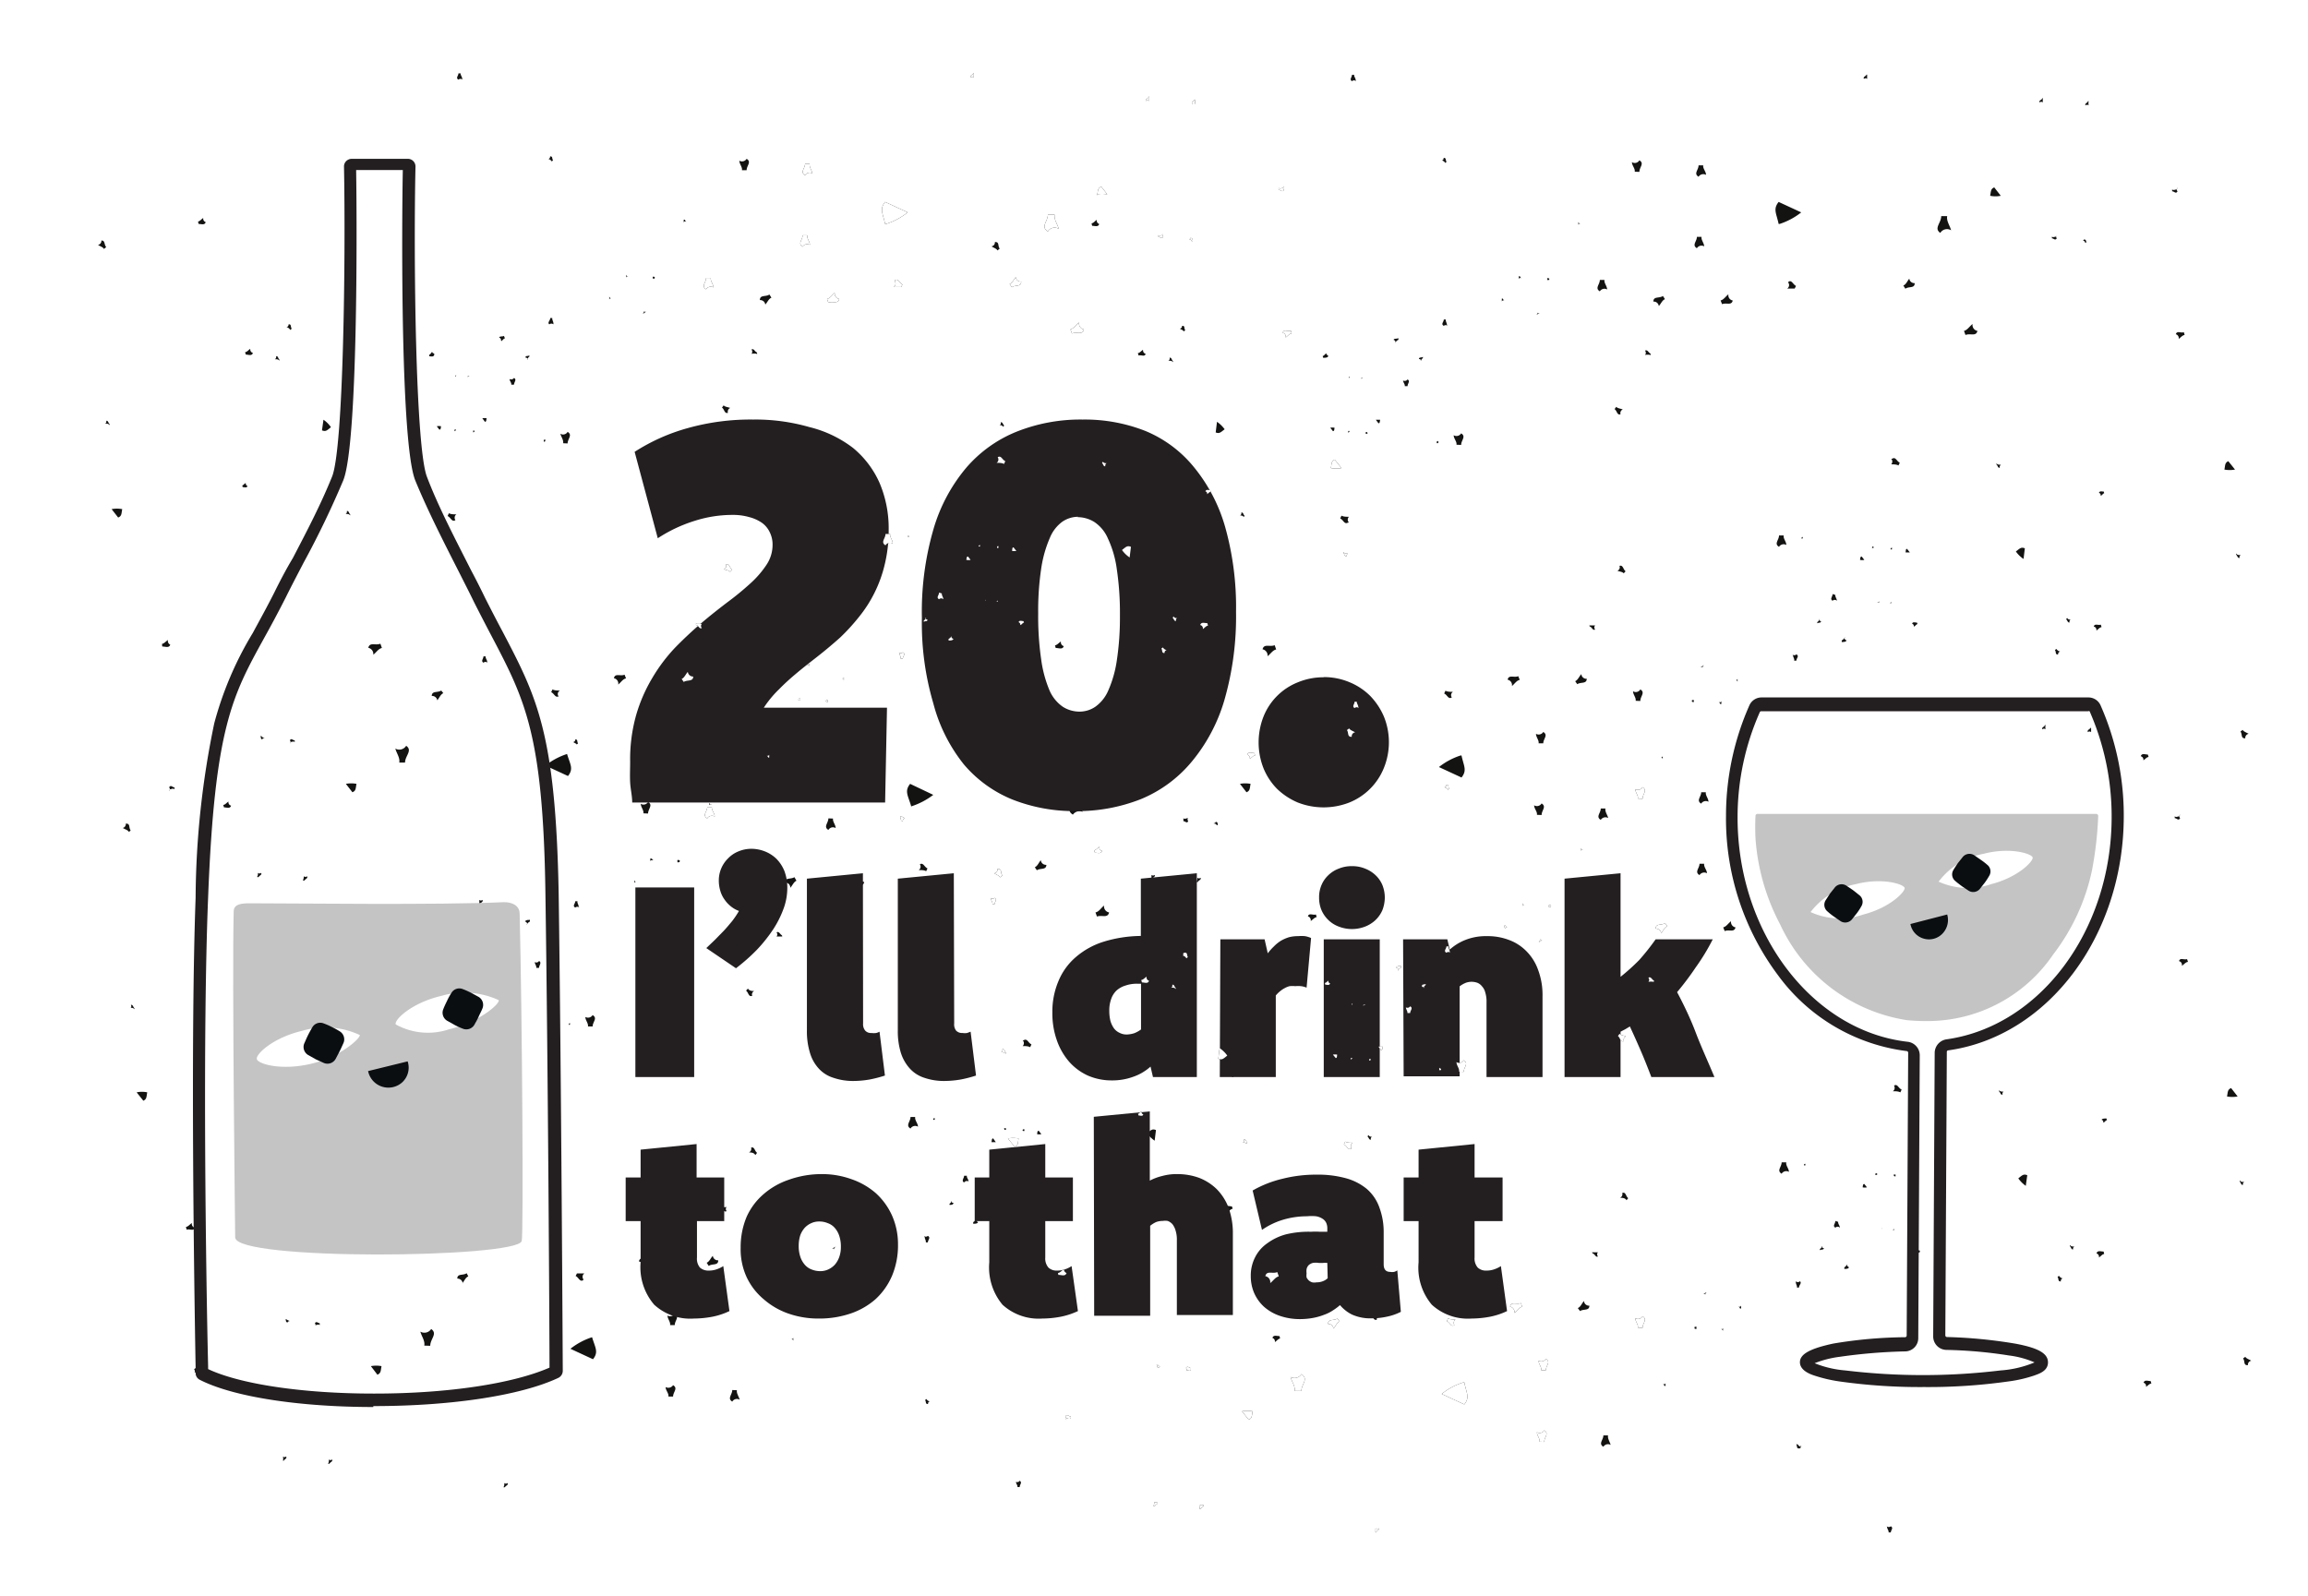 <svg xmlns="http://www.w3.org/2000/svg" id="Layer_1" data-name="Layer 1" viewBox="0 0 123.65 85.5"><defs><clipPath id="clip-path"><path d="M0 0h123.65v85.5H0z" class="cls-1"/></clipPath><style>.cls-1{fill:none}.cls-2{clip-path:url(#clip-path)}.cls-3{fill:#fff}.cls-4{fill:#131312}.cls-5{fill:#231f20}.cls-6{fill:#c4c4c4}.cls-7{fill:#0a0e11}</style></defs><g class="cls-2"><path d="M0 0h123.65v85.5H0z" class="cls-3"/><g class="cls-2"><path d="M55.76 46.09c-.11.13-.17.31-.32.38l.11.16c.2-.13.5 0 .51-.29a.28.28 0 0 1-.3-.25M38.19 67.29c-.12.12-.18.31-.33.37l.11.17c.2-.14.51 0 .51-.3a.27.27 0 0 1-.29-.24M57.48 42.75c0 .36-.41.65 0 .9a.43.43 0 0 1 .52-.15c-.07-.26-.26-.5-.21-.75ZM59.15 48.52c-.16.13-.27.33-.46.37l.08.22c.26-.1.57.11.65-.22a.33.33 0 0 1-.27-.37M44.47 40c0 .25-.28.45 0 .62a.29.29 0 0 1 .4-.1c0-.18-.18-.34-.15-.52ZM39.18 46.13c0 .25-.28.45 0 .62a.28.28 0 0 1 .39-.1c0-.18-.17-.34-.14-.51ZM44.38 43.85c0 .25-.28.45 0 .62a.28.28 0 0 1 .39-.1c0-.18-.17-.34-.14-.51ZM48.78 59.85c0 .25-.28.45 0 .62a.29.29 0 0 1 .4-.1c0-.18-.18-.34-.15-.52ZM46.07 46.93c-.15.12-.25.3-.42.33l.08.2c.22-.1.51.1.57-.2a.28.28 0 0 1-.23-.33M49.28 46.31a.22.22 0 0 1-.06.31c.14 0 .29 0 .4.06l.07-.15c-.17-.07-.22-.33-.41-.22M54.79 55.74a.22.22 0 0 1 0 .31c.14 0 .29 0 .4.06l.07-.15c-.18-.08-.22-.34-.42-.22M48.81 43.21a3.93 3.93 0 0 0 1.19-.62L48.76 42c-.31.39-.12.61.05 1.18M70.5 49c-.17.05-.37-.1-.43.1a.21.21 0 0 1 .15.25c.11-.07.2-.19.32-.21ZM73.94 70.49c-.11-.08-.26-.11-.32-.22l-.12.1c.12.13 0 .37.26.35a.21.21 0 0 1 .18-.23M56.17 64.52c-.1 0-.22-.06-.26.07s.1.07.09.15.12-.12.2-.13ZM49.82 75.09c-.06 0-.15-.06-.19-.13l-.07.06c.07.08 0 .22.16.21a.12.12 0 0 1 .1-.14M64.42 64.36c-.07 0-.15 0-.2-.08v.06c.08.07.07.21.18.17a.12.12 0 0 1 .07-.15M60.63 56.07c-.07 0-.15 0-.2-.09v.07c.08.07.07.21.18.17a.12.12 0 0 1 .07-.15M73.51 60.91c-.06 0-.15 0-.19-.09l-.06.07c.08.06.08.2.19.17a.11.11 0 0 1 .06-.15M66 64.64c-.15 0-.32-.09-.38.09a.19.19 0 0 1 .14.22c.1-.06.17-.17.28-.18ZM68.55 71.59c-.15 0-.33-.08-.38.1a.19.19 0 0 1 .13.22c.1-.06.17-.17.28-.19ZM63.85 66.08c-.07 0-.17-.07-.21-.15l-.08.07c.08.09 0 .25.17.23a.14.14 0 0 1 .12-.15M66.18 57.51c-.1 0-.22-.06-.26.06a.13.13 0 0 1 .09.15c.07 0 .12-.11.19-.12ZM61.45 60.72a1.73 1.73 0 0 0 .41.4l.07-.57c-.2-.08-.26 0-.48.17M39.23 74.48c0 .25-.28.45 0 .62a.29.29 0 0 1 .4-.1c-.05-.18-.18-.34-.15-.51ZM40.24 61.49a.21.21 0 0 1-.12.26c.12 0 .26 0 .35.14l.09-.12c-.14-.1-.13-.34-.32-.28M38.63 64.63v.1c.12.06.16.25.3.16a.16.16 0 0 1 0-.22.68.68 0 0 1-.29 0M54.43 79.4c0 .1.1.19.08.28h.12c0-.14.15-.24 0-.34a.16.16 0 0 1-.22.05M70.09 41.32c-.09 0-.17.07-.25 0v.1c.11 0 .19.15.29 0a.13.13 0 0 1 0-.19M62.88 36.43c-.05.09-.2.11-.14.22a.14.14 0 0 1 .17 0c0-.07 0-.16.05-.22ZM53.48 35.16c0 .1-.2.12-.14.23a.14.14 0 0 1 .17 0c0-.07 0-.16.05-.22ZM65.33 36.58c0 .1-.19.12-.13.23a.13.13 0 0 1 .17 0v-.22ZM63.63 43.84c-.08 0-.16.07-.23 0V44c.11 0 .18.14.26 0a.13.13 0 0 1 0-.18M65.13 44c0 .06 0 .09-.09.11s.12 0 .14.1h.06c0-.07 0-.18-.11-.17M72.64 56.33a1.82 1.82 0 0 0 .57 0l-.36-.46c-.19.09-.16.22-.21.47M60.09 41.66a1.81 1.81 0 0 0 .57 0l-.35-.46c-.2.09-.17.22-.22.47M49.54 66.28c0 .1.08.19.06.29h.11c0-.14.17-.25 0-.35a.15.15 0 0 1-.21 0M42.42 71.73s.07.06.08.11v-.16a.09.09 0 0 1-.09.07M45.55 68.78s.08.06.08.11h.06v-.16a.08.08 0 0 1-.09.07M46.47 67.58s.07.07.08.11h.05v-.15a.1.1 0 0 1-.09.06M44.59 66.89a.07.07 0 0 1 .09.06s0-.1.08-.13-.14 0-.13.11M44.11 68.76s.08.06.12 0a.05.05 0 0 1 0-.08.45.45 0 0 1-.11 0ZM51 64.35c-.05.05-.07.12-.13.15v.06c.08 0 .21 0 .21-.11a.11.11 0 0 1-.12-.1M51.65 63c0 .14-.16.26 0 .36a.19.19 0 0 1 .24-.06c0-.1-.11-.2-.09-.3ZM52.33 65.33c-.07 0-.11.13-.19.15v.09c.11 0 .23 0 .26-.09a.13.13 0 0 1-.1-.15M53.83 60.45s-.08 0 0 .09h.06v-.09ZM50 59.94V60h.07c.02 0 0-.07 0-.1ZM54.82 60.51s-.08.05 0 .09h.06v-.09ZM54.13 63.44h-.09s.07.06.1 0a.06.06 0 0 1 0-.07M54.74 63.49h.06v-.06M55.56 60.77a.6.6 0 0 0 .23 0l-.14-.18c-.08 0-.07.08-.09.19M53.12 61.2h.23l-.14-.2c-.08 0-.07.09-.09.19M24.77 68.76c.11-.13.17-.31.32-.37l-.09-.17c-.19.14-.5 0-.5.29a.28.28 0 0 1 .29.25M42.34 47.57c.12-.13.18-.31.33-.38l-.11-.19c-.2.13-.5 0-.51.29a.27.27 0 0 1 .29.25M23.05 72.11c0-.37.41-.65.05-.9a.43.43 0 0 1-.58.14c.07.26.26.5.21.75ZM21.38 66.33c.16-.12.27-.32.46-.37l-.08-.22c-.25.11-.57-.11-.64.22a.32.32 0 0 1 .26.37M36.06 74.83c0-.25.28-.44 0-.61a.3.3 0 0 1-.4.1c0 .18.18.34.15.51ZM41.35 68.72c0-.25.28-.44 0-.61a.29.29 0 0 1-.39.1c0 .18.17.34.14.51ZM36.15 71c0-.25.28-.44 0-.61a.29.29 0 0 1-.39.1c0 .17.17.34.14.51ZM31.75 55c0-.25.28-.44 0-.61a.29.29 0 0 1-.39.1c0 .18.17.34.14.51ZM34.46 67.92c.15-.11.25-.29.42-.33l-.08-.2c-.22.1-.51-.09-.57.2a.28.28 0 0 1 .23.33M31.25 68.54a.22.22 0 0 1 .06-.31h-.4l-.07.14c.17.08.22.34.41.22M25.74 59.11a.23.23 0 0 1 .05-.31h-.39l-.07.15c.17.07.21.33.41.21M31.72 71.65a3.71 3.71 0 0 0-1.16.62l1.21.56c.31-.39.12-.61-.05-1.18M10 65.89c.17-.06.37.1.43-.11a.21.21 0 0 1-.15-.25c-.11.07-.2.2-.32.21ZM6.59 44.37c.11.07.26.1.32.21l.09-.09c-.12-.14 0-.37-.26-.36a.22.22 0 0 1-.18.24M24.36 50.33c.1 0 .22.06.26-.06a.13.13 0 0 1-.09-.15c-.07 0-.12.11-.2.12ZM30.71 39.76c.06.05.15.07.19.13l.07-.06c-.07-.08 0-.22-.15-.21a.13.13 0 0 1-.11.14M16.12 50.49c.06 0 .15 0 .19.09l.06-.07c-.08-.06-.08-.2-.19-.17a.11.11 0 0 1-.06.15M19.9 58.78c.07 0 .15 0 .2.09v-.07c-.08-.06-.07-.2-.18-.17a.11.11 0 0 1-.07.15M7 54c.07 0 .15 0 .2.08v-.06c-.08-.07-.08-.21-.19-.17A.11.11 0 0 1 7 54M14.51 50.22c.15 0 .32.08.38-.1a.18.18 0 0 1-.14-.22c-.1.06-.17.17-.28.19ZM12 43.26c.15 0 .32.09.38-.09a.19.19 0 0 1-.14-.22c-.1.06-.17.17-.28.18ZM16.68 48.78c.07 0 .17.07.21.14l.08-.06c-.08-.09 0-.25-.17-.24a.15.15 0 0 1-.12.16M14.35 57.35c.11 0 .22 0 .26-.07a.12.12 0 0 1-.09-.15c-.07 0-.12.12-.19.13ZM19.08 54.13a1.69 1.69 0 0 0-.41-.39l-.07.57c.2.08.26 0 .48-.18M41.3 40.37c0-.25.28-.44 0-.61a.3.3 0 0 1-.4.1c.05.17.18.33.15.51ZM40.3 53.36a.2.2 0 0 1 .11-.26c-.12 0-.26 0-.34-.13l-.1.11c.14.11.13.35.33.28M41.9 50.23v-.11c-.12-.06-.16-.24-.3-.16a.16.16 0 0 1 0 .22h.29M26.1 35.46c0-.1-.1-.19-.08-.29h-.12c0 .14-.15.24 0 .34a.16.16 0 0 1 .22 0M10.44 73.54c.09 0 .17-.07.25-.05v-.11c-.12 0-.2-.15-.29 0a.14.14 0 0 1 0 .2M17.65 78.43c.05-.1.2-.12.14-.23a.12.12 0 0 1-.17 0c0 .08 0 .17-.05.23ZM27.05 79.69c.05-.1.2-.11.14-.23a.12.12 0 0 1-.17 0c0 .08 0 .17-.05.23ZM15.2 78.27c.05-.1.19-.11.13-.23a.12.12 0 0 1-.17 0 .56.56 0 0 1 0 .23ZM16.91 71c.07 0 .15-.06.22 0v-.1c-.1 0-.17-.13-.26 0a.13.13 0 0 1 0 .17M15.41 70.89s0-.09.08-.1-.12-.05-.14-.1h-.06c.05.06 0 .17.12.16M7.89 58.53a1.37 1.37 0 0 0-.57 0l.36.45c.19-.09.16-.21.21-.46M20.44 73.2a1.56 1.56 0 0 0-.57 0l.35.46c.2-.09.17-.21.22-.46M31 48.57c0-.1-.09-.19-.06-.28h-.12c0 .14-.17.24 0 .34a.16.16 0 0 1 .22 0M38.11 43.13S38 43.06 38 43v.15a.1.1 0 0 1 .09-.06M35 46.08l-.1-.08h-.06v.15a.08.08 0 0 1 .09-.06M34.07 47.27s-.08-.06-.09-.11v.16a.08.08 0 0 1 .09-.07M35.94 48a.07.07 0 0 1-.09-.05s0 .09-.08.12.14 0 .13-.11M36.42 46.1c-.05 0-.08-.06-.12 0s0 .05 0 .09.08 0 .11 0ZM29.57 50.51c.05 0 .07-.13.13-.15v-.07c-.08.05-.2 0-.2.12a.1.1 0 0 1 .11.1M28.88 51.86c0-.15.16-.27 0-.37a.17.17 0 0 1-.23.06c0 .11.1.2.08.31ZM28.21 49.53c.06-.05.11-.13.18-.15v-.09c-.1 0-.23 0-.26.09a.13.13 0 0 1 .11.15M26.7 54.41s.08 0 .06-.09a.06.06 0 0 1-.07 0s0 .07 0 .09ZM30.49 54.92s.08-.05.06-.09a.06.06 0 0 1-.07 0s0 .07 0 .09ZM25.71 54.34s.08 0 .06-.09h-.07v.09ZM26.4 51.42h.09c-.05 0-.08-.06-.11 0s0 0 0 .08M25.8 51.37h-.06s0 .07.05.07M25 54.09a.89.89 0 0 0-.23 0l.15.19c.08 0 .06-.09.08-.19M27.41 53.66a.45.45 0 0 0-.23 0l.14.18c.08 0 .07-.08.09-.18M102.29 14.93c-.11.13-.17.31-.32.37l.11.17c.19-.14.5 0 .5-.3a.27.27 0 0 1-.29-.24M84.72 36.12c-.12.13-.18.31-.33.38l.11.16c.2-.13.5 0 .51-.29a.27.27 0 0 1-.29-.25M104 11.58c0 .37-.41.65-.05.9a.42.42 0 0 1 .58-.14c-.07-.26-.26-.5-.21-.76ZM105.68 17.36c-.16.12-.27.32-.46.37l.08.22c.25-.11.57.1.64-.22a.32.32 0 0 1-.26-.37M91 8.86c0 .25-.28.44 0 .61a.3.3 0 0 1 .4-.1c0-.18-.18-.34-.15-.51ZM85.71 15c0 .25-.28.44 0 .61a.29.29 0 0 1 .39-.1c0-.18-.17-.34-.14-.51ZM90.91 12.69c0 .25-.28.44 0 .61a.29.29 0 0 1 .39-.1c0-.17-.17-.34-.14-.51ZM95.31 28.69c0 .25-.28.44 0 .61a.29.29 0 0 1 .39-.1c0-.18-.17-.34-.14-.51ZM92.6 15.77c-.15.11-.25.29-.42.33l.08.2c.22-.1.51.09.57-.2a.28.28 0 0 1-.23-.33M95.81 15.15a.22.22 0 0 1-.06.31h.4l.07-.14c-.17-.08-.22-.34-.41-.22M101.32 24.58a.22.22 0 0 1 0 .3c.13 0 .28 0 .39.06l.07-.15c-.17-.07-.21-.33-.41-.21M95.34 12a3.71 3.71 0 0 0 1.16-.62l-1.21-.56c-.31.39-.12.61 0 1.18M117 17.8c-.17.06-.37-.1-.43.11a.21.21 0 0 1 .15.25c.11-.07.2-.2.32-.21ZM120.47 39.32c-.11-.07-.26-.11-.32-.21l-.12.09c.12.14 0 .37.26.36a.22.22 0 0 1 .18-.24M102.7 33.36c-.1 0-.22-.06-.26.06a.13.13 0 0 1 .09.15c.07 0 .12-.12.2-.13ZM96.35 43.93c-.06 0-.15-.07-.19-.13l-.07.05c.07.09 0 .23.15.22a.13.13 0 0 1 .11-.14M110.94 33.2c-.06 0-.15 0-.19-.09l-.06.07c.08.06.08.2.19.17a.11.11 0 0 1 .06-.15M107.16 24.9c-.07 0-.15 0-.2-.08v.07c.08.06.07.2.18.17a.13.13 0 0 1 .07-.16M120 29.74c-.07 0-.15 0-.2-.09v.07c.08.07.08.21.19.17a.11.11 0 0 1 .06-.15M112.55 33.47c-.15.05-.32-.08-.38.1a.18.18 0 0 1 .14.22c.1-.07.17-.17.28-.19ZM115.07 40.43c-.15 0-.32-.09-.38.09a.19.19 0 0 1 .14.22c.1-.06.17-.17.28-.18ZM110.38 34.91c-.07 0-.17-.07-.21-.14l-.08.06c.08.09 0 .25.17.24a.15.15 0 0 1 .12-.16M112.71 26.34c-.11 0-.22-.05-.26.07a.12.12 0 0 1 .09.15c.07 0 .12-.12.19-.13ZM108 29.55a1.56 1.56 0 0 0 .41.4l.07-.57c-.2-.08-.26 0-.48.17M85.76 43.32c0 .25-.28.44 0 .61a.3.3 0 0 1 .4-.1c-.05-.18-.18-.34-.15-.51ZM86.76 30.32a.19.19 0 0 1-.11.26c.12.05.26.05.34.14l.1-.11c-.14-.11-.13-.35-.33-.29M85.16 33.46v.11c.12 0 .16.24.3.16a.16.16 0 0 1 0-.22h-.29M101 48.23c0 .1.1.19.08.29h.12c0-.13.15-.23 0-.33a.17.17 0 0 1-.22 0M116.62 10.15c-.09 0-.17.07-.25 0v.1c.12 0 .2.16.29 0a.14.14 0 0 1 0-.2M109.41 5.26c0 .1-.2.11-.14.23a.12.12 0 0 1 .17 0v-.23ZM100 4c-.05.1-.2.11-.14.23a.12.12 0 0 1 .17 0V4ZM111.86 5.42c0 .09-.19.11-.13.23a.12.12 0 0 1 .17 0 .56.56 0 0 1 0-.23ZM110.15 12.68c-.07 0-.15.06-.22 0v.09c.1 0 .17.14.26 0a.13.13 0 0 1 0-.17M111.65 12.79a.09.09 0 0 1-.08.11c.05 0 .12 0 .14.1h.06c0-.06 0-.17-.12-.17M119.17 25.16a1.56 1.56 0 0 0 .57 0l-.36-.45c-.19.09-.16.21-.21.46M106.62 10.49a1.37 1.37 0 0 0 .57 0l-.35-.45c-.2.09-.17.21-.22.46M96.06 35.11c0 .1.09.2.06.29h.12c0-.14.17-.24 0-.34a.15.15 0 0 1-.22 0M89 40.56s.07.07.08.11v-.15a.1.1 0 0 1-.09.06M92.08 37.61s.07.06.08.11h.06v-.16a.08.08 0 0 1-.09.07M93 36.42s.08.06.09.11v-.16a.08.08 0 0 1-.09.07M91.12 35.72a.08.08 0 0 1 .09.06s0-.1.08-.12-.14 0-.13.1M90.64 37.59s.08.06.12 0a.05.05 0 0 1 0-.08s-.08 0-.11 0ZM97.49 33.18s-.07.13-.13.15v.07c.08-.06.2 0 .2-.12a.11.11 0 0 1-.11-.1M98.18 31.83c0 .15-.16.26 0 .36a.16.16 0 0 1 .23 0c0-.11-.1-.21-.08-.31ZM98.85 34.16c-.06.05-.11.13-.18.15v.09c.1 0 .23 0 .26-.09a.13.13 0 0 1-.11-.15M100.36 29.28s-.08 0-.06.09a.06.06 0 0 1 .07 0s0-.07 0-.09ZM96.57 28.77s-.08.05-.06.09a.06.06 0 0 1 .07 0s0-.07 0-.09ZM101.35 29.34s-.08.05-.06.1h.07v-.09ZM100.66 32.27h-.09s.08.05.11 0v-.07M101.26 32.32h.06v-.07M102.09 29.6h.23l-.15-.19c-.08 0-.06.09-.08.19M99.65 30a.59.59 0 0 0 .23 0l-.14-.18c-.08 0-.07.08-.09.18M71.3 37.6c.11-.13.17-.31.32-.38l-.11-.16c-.2.13-.5 0-.51.29a.28.28 0 0 1 .3.25M88.87 16.4c.12-.13.18-.31.33-.37l-.11-.17c-.2.14-.51 0-.51.3a.27.27 0 0 1 .29.24M69.58 40.94c0-.36.41-.65 0-.9a.43.43 0 0 1-.58.15c.07.26.26.5.21.75ZM67.91 35.16c.16-.12.27-.32.46-.36l-.08-.23c-.26.11-.57-.1-.65.22a.34.34 0 0 1 .27.37M82.59 43.67c0-.25.28-.45 0-.62a.29.29 0 0 1-.4.1c0 .18.18.34.15.51ZM87.88 37.56c0-.26.28-.45 0-.62a.28.28 0 0 1-.39.1c0 .18.17.34.14.51ZM82.68 39.83c0-.25.28-.44 0-.61a.29.29 0 0 1-.39.1c0 .18.17.34.14.51ZM78.28 23.84c0-.25.28-.45 0-.62a.29.29 0 0 1-.4.1c0 .18.18.34.15.51ZM81 36.76c.15-.12.25-.3.42-.33l-.08-.2c-.22.1-.51-.1-.57.19a.29.29 0 0 1 .23.34M77.78 37.37a.21.21 0 0 1 .06-.3c-.14 0-.29 0-.4-.06l-.07.15c.17.07.22.33.41.21M72.27 28a.22.22 0 0 1 0-.31c-.14 0-.29 0-.4-.06l-.07.15c.18.08.22.34.42.22M78.25 40.48a3.71 3.71 0 0 0-1.16.62l1.21.56c.31-.39.12-.61 0-1.18M56.56 34.72c.17 0 .37.1.43-.1a.21.21 0 0 1-.15-.25c-.11.07-.2.19-.32.21ZM53.12 13.2c.11.08.26.11.32.22l.12-.1c-.12-.13 0-.37-.26-.35a.21.21 0 0 1-.18.23M70.89 19.17c.1 0 .22 0 .26-.07s-.1-.07-.09-.15-.12.12-.2.13ZM77.24 8.6c.06 0 .15.06.19.13l.07-.06c-.07-.08 0-.22-.16-.21a.12.12 0 0 1-.1.14M62.64 19.33c.07 0 .15 0 .2.08v-.06c-.08-.07-.07-.21-.18-.18a.13.13 0 0 1-.07.16M66.43 27.62c.07 0 .15 0 .2.08l.05-.06c-.08-.07-.07-.21-.18-.17a.12.12 0 0 1-.07.15M53.55 22.78c.06 0 .15 0 .19.09l.06-.07c-.08-.06-.08-.2-.19-.17a.11.11 0 0 1-.06.15M61 19.05c.15-.05.32.09.38-.09a.19.19 0 0 1-.14-.22c-.1.06-.17.17-.28.18ZM58.51 12.1c.15 0 .33.08.38-.1a.19.19 0 0 1-.13-.22c-.1.06-.17.17-.28.19ZM63.21 17.61c.07.05.17.07.21.15l.08-.07c-.08-.09 0-.25-.17-.23a.14.14 0 0 1-.12.15M60.88 26.18c.1 0 .22.06.26-.06a.13.13 0 0 1-.09-.15c-.07 0-.12.11-.19.12ZM65.61 23a1.73 1.73 0 0 0-.41-.4l-.07.57c.2.08.26 0 .48-.17M87.83 9.21c0-.26.28-.45 0-.62a.29.29 0 0 1-.4.1c0 .18.18.34.15.51ZM86.82 22.2a.21.21 0 0 1 .12-.26c-.12-.05-.26-.05-.35-.14l-.09.12c.14.1.13.34.32.28M88.43 19.06v-.11c-.12-.05-.16-.24-.3-.16a.17.17 0 0 1 0 .23.68.68 0 0 1 .29 0M72.63 4.29c0-.1-.1-.19-.08-.28h-.12c0 .14-.15.24 0 .34a.16.16 0 0 1 .22 0M57 42.37c.09 0 .17-.07.25 0v-.1c-.11 0-.19-.16-.29 0a.14.14 0 0 1 0 .2M64.18 47.26c0-.09.2-.11.14-.23a.12.12 0 0 1-.17 0 .78.78 0 0 1-.05.23ZM73.58 48.52c0-.09.2-.11.14-.22a.14.14 0 0 1-.17 0v.22ZM61.73 47.11c0-.1.19-.12.13-.23a.13.13 0 0 1-.17 0v.22ZM63.43 39.84c.08 0 .16-.06.23 0v-.09c-.11 0-.18-.14-.26 0a.12.12 0 0 1 0 .17M61.94 39.73c0-.06 0-.09.08-.11s-.12 0-.14-.1h-.06c0 .07 0 .18.12.17M54.42 27.36a1.56 1.56 0 0 0-.57 0l.36.45c.19-.08.16-.21.21-.46M67 42a1.56 1.56 0 0 0-.57 0l.35.45c.2-.08.17-.21.22-.46M77.52 17.41c0-.1-.08-.19-.06-.29h-.11c0 .14-.17.24 0 .34a.16.16 0 0 1 .21 0M84.64 12s-.07-.06-.08-.11v.16a.09.09 0 0 1 .09-.07M81.51 14.91s-.08-.06-.08-.11h-.06v.16a.08.08 0 0 1 .09-.07M80.59 16.11s-.07-.07-.08-.11h-.05v.15a.1.1 0 0 1 .09-.06M82.47 16.8a.07.07 0 0 1-.09-.06s0 .1-.08.13c0-.05.14 0 .13-.11M83 14.93s-.08-.06-.12 0a.05.05 0 0 1 0 .08A.45.45 0 0 1 83 15ZM76.1 19.34c.05-.05.07-.12.13-.15v-.07c-.08.06-.21 0-.21.12a.11.11 0 0 1 .12.1M75.41 20.69c0-.15.16-.26 0-.36a.19.19 0 0 1-.24.06c0 .1.11.2.09.3ZM74.73 18.36c.07-.05.11-.13.19-.15v-.09c-.11.05-.23 0-.26.09a.13.13 0 0 1 .1.15M73.23 23.24s.08 0 0-.09h-.06v.1ZM77 23.75s.08 0 .06-.09 0 0-.07 0 0 .07 0 .09ZM72.24 23.18s.08-.05.05-.09h-.06v.09ZM72.93 20.25h.09s-.07-.05-.1 0a.06.06 0 0 1 0 .07M72.32 20.2h-.06v.06M71.5 22.92a.6.6 0 0 0-.23 0l.14.18c.08 0 .07-.08.09-.19M73.94 22.49h-.23l.14.19c.08 0 .07-.09.09-.19M54.42 14.85c-.12.13-.17.31-.33.37l.12.17c.19-.14.5 0 .5-.3a.27.27 0 0 1-.29-.24M36.85 36c-.12.13-.18.31-.33.38l.11.16c.2-.13.5 0 .51-.29a.28.28 0 0 1-.29-.25M56.14 11.5c0 .37-.41.65 0 .9a.42.42 0 0 1 .58-.14c-.07-.26-.26-.5-.22-.76ZM57.81 17.28c-.16.12-.28.32-.46.37l.08.22c.25-.11.57.1.64-.22a.32.32 0 0 1-.26-.37M43.13 8.78c0 .25-.28.44 0 .61a.3.3 0 0 1 .4-.1c-.05-.18-.18-.34-.15-.51ZM37.83 14.89c0 .25-.28.44 0 .61a.29.29 0 0 1 .39-.1c0-.18-.17-.34-.14-.51ZM43 12.61c0 .25-.28.44 0 .61a.29.29 0 0 1 .39-.1c0-.17-.17-.34-.14-.51ZM47.44 28.61c0 .25-.28.44 0 .61a.29.29 0 0 1 .39-.1c0-.18-.17-.34-.14-.51ZM44.72 15.69c-.14.11-.24.29-.41.33l.07.2c.23-.1.51.09.58-.2a.3.3 0 0 1-.24-.33M47.94 15.07a.22.22 0 0 1-.06.31h.4l.07-.14c-.17-.08-.22-.34-.41-.22M53.45 24.5a.21.21 0 0 1-.06.3c.14 0 .29 0 .4.06l.07-.15c-.17-.07-.22-.33-.41-.21M47.47 12a3.71 3.71 0 0 0 1.16-.62l-1.21-.56c-.31.39-.12.61 0 1.18M69.16 17.72c-.18.06-.37-.1-.44.11a.21.21 0 0 1 .16.25c.11-.07.19-.2.32-.21ZM72.6 39.24c-.11-.07-.26-.11-.32-.21l-.12.09c.11.14 0 .37.26.36a.21.21 0 0 1 .18-.24M54.83 33.28c-.1 0-.22-.06-.26.06a.13.13 0 0 1 .09.15c.07 0 .12-.12.2-.13ZM48.48 43.85c-.06-.05-.15-.07-.19-.13l-.07.05c.07.09 0 .23.15.22a.13.13 0 0 1 .11-.14M63.07 33.12c-.06 0-.15 0-.19-.09l-.06.07c.08.06.08.2.19.17a.11.11 0 0 1 .06-.15M59.29 24.82c-.07 0-.15 0-.2-.08l-.05.07c.08.06.07.2.18.17a.13.13 0 0 1 .07-.16M72.17 29.66c-.07 0-.15 0-.2-.09v.07c.08.07.07.21.19.17a.11.11 0 0 1 .06-.15M64.68 33.39c-.15 0-.32-.08-.38.1a.18.18 0 0 1 .14.22c.1-.07.17-.17.28-.19ZM67.2 40.35c-.15 0-.32-.09-.38.09a.19.19 0 0 1 .14.22c.1-.06.17-.17.28-.18ZM62.51 34.83c-.07 0-.17-.07-.21-.14l-.08.06c.07.09 0 .25.17.24a.15.15 0 0 1 .12-.16M64.84 26.26c-.11 0-.22-.05-.26.07a.12.12 0 0 1 .09.15c.07-.05.12-.12.19-.13ZM60.11 29.47a1.56 1.56 0 0 0 .41.4l.07-.57c-.2-.08-.26 0-.48.17M37.89 43.24c0 .25-.28.44 0 .61a.3.3 0 0 1 .4-.1c0-.18-.18-.34-.15-.51ZM38.89 30.24a.19.19 0 0 1-.11.26c.12.05.26.05.34.14l.1-.11c-.14-.11-.13-.35-.33-.29M37.29 33.38v.11c.13 0 .17.24.31.16a.16.16 0 0 1 0-.22h-.29M53.09 48.15c0 .1.1.19.08.29h.12c0-.13.15-.23 0-.33a.17.17 0 0 1-.22 0M68.75 10.07c-.09 0-.17.07-.25 0v.1c.12 0 .2.16.29 0a.14.14 0 0 1 0-.2M61.54 5.18c0 .1-.2.11-.14.23a.12.12 0 0 1 .17 0v-.23ZM52.14 3.92c0 .1-.2.11-.14.23a.12.12 0 0 1 .17 0v-.23ZM64 5.34c-.05.09-.19.11-.13.23a.12.12 0 0 1 .17 0 .56.56 0 0 1 0-.23ZM62.28 12.6c-.07 0-.15.06-.22 0v.09c.1 0 .17.14.26 0a.13.13 0 0 1 0-.17M63.78 12.71a.09.09 0 0 1-.08.11s.11 0 .14.1h.06c0-.06 0-.17-.12-.17M71.3 25.08a1.56 1.56 0 0 0 .57 0l-.36-.45c-.2.09-.16.21-.21.46M58.75 10.41a1.56 1.56 0 0 0 .57 0L59 10c-.2.09-.17.21-.22.46M48.19 35c0 .1.09.2.06.29h.12c0-.14.17-.24 0-.34a.15.15 0 0 1-.22 0M41.08 40.48s.07.07.08.11h.05v-.15a.1.1 0 0 1-.09.06M44.21 37.53s.07.06.08.11h.06c0-.06 0-.14-.05-.16a.08.08 0 0 1-.09.07M45.12 36.34s.08.06.09.11v-.16a.08.08 0 0 1-.09.07M43.25 35.64a.08.08 0 0 1 .09.06s0-.1.07-.12c-.05 0-.14 0-.13.1M42.77 37.51s.08.06.12 0a.06.06 0 0 1 0-.08s-.07 0-.1 0ZM49.62 33.1s-.07.13-.13.15v.07c.08-.06.2 0 .2-.12a.11.11 0 0 1-.11-.1M50.31 31.75c0 .15-.17.26 0 .36a.16.16 0 0 1 .23 0c0-.11-.1-.21-.08-.31ZM51 34.08c-.06.05-.11.13-.18.15v.09c.1 0 .23 0 .26-.09a.13.13 0 0 1-.11-.15M52.49 29.2s-.08.05-.06.09a.06.06 0 0 1 .07 0s0-.07 0-.09ZM48.7 28.69s-.08 0-.06.09a.06.06 0 0 1 .07 0s0-.07 0-.09ZM53.48 29.26s-.08 0-.06.1h.07v-.09ZM52.79 32.19h-.09.11v-.07M53.39 32.24h.06v-.07M54.22 29.52a.89.89 0 0 0 .23 0l-.15-.19c-.08 0-.06.09-.08.19M51.78 30a.59.59 0 0 0 .22 0l-.14-.18c-.08 0-.07.08-.09.18M23.43 37.52c.11-.13.17-.31.32-.38l-.11-.14c-.2.13-.5 0-.51.29a.28.28 0 0 1 .3.25M41 16.32c.12-.13.18-.31.33-.37l-.11-.17c-.2.14-.51 0-.51.3a.27.27 0 0 1 .29.24M21.7 40.86c0-.36.42-.65.06-.9a.43.43 0 0 1-.58.15c.07.26.26.5.21.75ZM20 35.08c.16-.12.27-.32.46-.36l-.08-.23c-.26.11-.57-.1-.65.22a.34.34 0 0 1 .27.37M34.72 43.59c0-.25.28-.45 0-.62a.28.28 0 0 1-.39.1c0 .18.17.34.14.51ZM40 37.48c0-.26.28-.45 0-.62a.28.28 0 0 1-.39.1c0 .18.17.34.14.51ZM34.81 39.75c0-.25.28-.44 0-.61a.3.3 0 0 1-.4.1c0 .18.18.34.15.51ZM30.41 23.76c0-.25.28-.45 0-.62a.28.28 0 0 1-.39.1c.05.18.18.34.15.51ZM33.12 36.68c.15-.12.25-.3.42-.33l-.08-.2c-.22.1-.51-.1-.57.19a.29.29 0 0 1 .23.34M29.91 37.29A.21.21 0 0 1 30 37c-.14 0-.29 0-.4-.06l-.07.15c.17.07.22.33.41.21M24.4 27.87a.22.22 0 0 1 .05-.31c-.14 0-.29 0-.4-.06l-.07.15c.18.08.22.34.42.22M30.38 40.4a3.71 3.71 0 0 0-1.16.62l1.21.56c.31-.39.12-.61-.05-1.18M8.69 34.64c.17 0 .37.1.43-.1a.21.21 0 0 1-.12-.25c-.11.07-.2.19-.32.21ZM5.25 13.12c.11.08.26.11.32.22l.12-.1c-.12-.13-.05-.37-.26-.35a.21.21 0 0 1-.18.23M23 19.09c.1 0 .22.05.26-.07s-.1-.07-.1-.15-.09.13-.16.13ZM29.37 8.52c.06 0 .15.06.19.13l.07-.06c-.07-.08 0-.22-.16-.21a.12.12 0 0 1-.1.14M14.77 19.25c.07 0 .15 0 .2.08v-.06c-.08-.07-.07-.21-.18-.18a.13.13 0 0 1-.07.16M18.56 27.54c.07 0 .15 0 .2.08v-.06c-.08-.07-.07-.21-.18-.17a.12.12 0 0 1-.07.15M5.67 22.7c.07 0 .15 0 .2.09v-.07c-.08-.06-.07-.2-.18-.17a.11.11 0 0 1-.07.15M13.17 19c.15 0 .32.09.38-.09a.19.19 0 0 1-.14-.22c-.1.06-.17.17-.28.18ZM10.64 12c.15 0 .33.08.38-.1a.19.19 0 0 1-.13-.22c-.1.06-.17.17-.28.19ZM15.34 17.53c.07 0 .17.07.21.15l.08-.07c-.08-.09 0-.25-.17-.23a.14.14 0 0 1-.12.15M13 26.1c.1 0 .22.06.26-.06a.13.13 0 0 1-.09-.15c-.07 0-.12.11-.19.12ZM17.73 22.89a1.52 1.52 0 0 0-.4-.4l-.08.57c.21.08.27 0 .48-.17M40 9.12c0-.25.28-.44 0-.61a.29.29 0 0 1-.39.1c0 .18.17.34.14.51ZM39 22.12a.21.21 0 0 1 .12-.26c-.12-.05-.27-.05-.35-.14l-.09.12c.14.1.13.34.32.28M40.56 19v-.11c-.13-.05-.17-.24-.3-.16a.18.18 0 0 1 0 .23.68.68 0 0 1 .29 0M24.76 4.21c0-.1-.1-.19-.08-.28h-.12c0 .14-.16.24 0 .34a.16.16 0 0 1 .22 0M9.1 42.29c.09 0 .17-.07.25 0v-.1c-.12 0-.19-.16-.29 0a.14.14 0 0 1 0 .2M16.31 47.18c.05-.09.2-.11.14-.23a.12.12 0 0 1-.17 0 .78.78 0 0 1-.05.23ZM25.71 48.44c.05-.09.19-.11.14-.22a.15.15 0 0 1-.18 0 .54.54 0 0 1 0 .22ZM13.85 47c.05-.1.2-.12.14-.23a.13.13 0 0 1-.17 0c0 .07 0 .16-.05.22ZM15.56 39.76c.08 0 .16-.06.23 0v-.09c-.11 0-.18-.14-.26 0a.12.12 0 0 1 0 .17M14.06 39.65c0-.06 0-.09.09-.11s-.12 0-.14-.1h-.06c.05.07 0 .18.11.17M6.55 27.28a1.56 1.56 0 0 0-.57 0l.35.45c.2-.08.17-.21.22-.46M19.1 42a1.56 1.56 0 0 0-.57 0l.35.45c.2-.08.17-.21.22-.46M29.65 17.33c0-.1-.08-.19-.06-.29h-.11c0 .14-.17.24-.05.34a.17.17 0 0 1 .22 0M36.77 11.88s-.07-.06-.08-.11h-.06v.16a.08.08 0 0 1 .09-.07M33.64 14.83s-.08-.06-.09-.11v.16a.08.08 0 0 1 .09-.07M32.72 16s-.07-.07-.08-.11v.15a.1.1 0 0 1 .09-.06M34.6 16.72a.07.07 0 0 1-.09-.06s0 .1-.08.13c.05 0 .14 0 .13-.11M35.08 14.85s-.08-.06-.12 0a.05.05 0 0 1 0 .08.45.45 0 0 1 .11 0ZM28.23 19.26c.05-.05.07-.12.13-.15v-.07c-.08.06-.21 0-.21.12a.11.11 0 0 1 .12.1M27.54 20.61c0-.15.16-.26 0-.36a.19.19 0 0 1-.24.06c0 .1.11.2.09.3ZM26.86 18.28c.07-.05.11-.13.19-.15L27 18c-.11.05-.23 0-.26.09a.13.13 0 0 1 .1.15M25.36 23.16s.08 0 .05-.09h-.06v.1ZM29.15 23.67s.08 0 .06-.09-.05 0-.07 0 0 .07 0 .09ZM24.37 23.1s.08-.05.05-.09a.07.07 0 0 1-.07 0 .25.25 0 0 1 0 .09ZM25.06 20.17h.09s-.07-.05-.1 0a.06.06 0 0 1 0 .07M24.45 20.12h-.06v.06M23.63 22.84a.6.6 0 0 0-.23 0l.14.18c.08 0 .07-.08.09-.19M26.07 22.41a.89.89 0 0 0-.23 0l.14.19c.08 0 .07-.09.09-.19M71.44 71.19c.12-.13.17-.31.33-.38l-.12-.16c-.19.13-.5 0-.5.29a.27.27 0 0 1 .29.25M89 50c.11-.13.17-.31.32-.37l-.11-.17c-.2.14-.5 0-.51.3a.28.28 0 0 1 .3.24M69.72 74.53c0-.36.41-.65 0-.9a.43.43 0 0 1-.58.15c.07.26.26.5.22.75ZM68.05 68.75c.16-.12.28-.32.46-.36l-.08-.23c-.25.11-.57-.1-.64.22a.32.32 0 0 1 .26.37M82.73 77.26c0-.25.28-.45 0-.62a.28.28 0 0 1-.39.1c0 .18.17.34.14.51ZM88 71.15c0-.26.28-.45 0-.62a.28.28 0 0 1-.39.1c0 .18.17.34.14.51ZM82.82 73.42c0-.25.28-.44 0-.61a.29.29 0 0 1-.39.1c0 .18.17.34.14.51ZM78.42 57.43c0-.25.28-.45 0-.62a.28.28 0 0 1-.39.1c0 .18.17.34.14.51ZM81.14 70.35c.14-.12.24-.3.41-.33l-.07-.2c-.23.1-.51-.1-.58.19a.31.31 0 0 1 .24.34M77.92 71a.22.22 0 0 1 .06-.3c-.14 0-.29 0-.4-.06l-.07.15c.18.07.22.33.41.21M72.41 61.54a.22.22 0 0 1 .06-.31c-.14 0-.29 0-.4-.06l-.07.15c.17.08.22.34.41.22M78.4 74.07a3.51 3.51 0 0 0-1.16.62l1.21.56c.31-.39.11-.61 0-1.18M56.7 68.31c.18 0 .37.1.44-.1A.21.21 0 0 1 57 68c-.11.07-.19.19-.32.21ZM53.27 46.79c.1.08.25.11.31.22l.12-.1c-.11-.13 0-.37-.26-.35a.2.2 0 0 1-.17.23M71 52.76c.1 0 .22.06.26-.07a.12.12 0 0 1-.09-.15c-.07.05-.12.12-.19.13ZM77.38 42.19c.07 0 .15.06.19.13l.07-.06c-.07-.08 0-.22-.15-.21a.14.14 0 0 1-.11.14M62.79 52.92c.07 0 .15 0 .2.08v-.06c-.08-.07-.08-.21-.19-.17a.11.11 0 0 1-.06.15M66.58 61.21c.06 0 .15 0 .19.08l.06-.06c-.08-.07-.08-.21-.19-.17a.11.11 0 0 1-.06.15M53.69 56.37a.61.61 0 0 1 .2.09v-.07c-.08-.06-.07-.2-.19-.17a.11.11 0 0 1-.06.15M61.18 52.64c.15 0 .32.09.38-.09a.18.18 0 0 1-.13-.22c-.1.06-.18.17-.29.18ZM58.66 45.69c.15 0 .32.08.38-.1a.18.18 0 0 1-.14-.22c-.1.06-.17.17-.28.19ZM63.35 51.2c.07 0 .17.07.21.15l.08-.07c-.07-.09 0-.25-.17-.23s0 .13-.12.15M61 59.77c.1 0 .22.06.25-.06a.13.13 0 0 1-.09-.15c-.07 0-.12.11-.19.12ZM65.75 56.56a1.56 1.56 0 0 0-.41-.4l-.07.57c.2.08.27 0 .48-.17M88 42.8c0-.26.28-.45 0-.62a.28.28 0 0 1-.39.1c0 .18.17.34.14.51ZM87 55.79a.2.2 0 0 1 .11-.26c-.12-.05-.26-.05-.34-.14l-.09.12c.13.1.12.34.32.28M88.57 52.65l.05-.1c-.13-.06-.17-.25-.31-.16a.16.16 0 0 1 0 .22.68.68 0 0 1 .29 0M72.77 37.88c0-.1-.09-.19-.08-.28h-.12c0 .14-.15.24 0 .34a.16.16 0 0 1 .22 0M57.12 76c.08 0 .17-.07.25 0v-.1c-.12 0-.2-.16-.29 0a.14.14 0 0 1 0 .19M64.32 80.85c.05-.09.2-.11.14-.22a.14.14 0 0 1-.17 0c0 .07 0 .16-.05.22ZM73.72 82.11c0-.09.2-.11.14-.22a.14.14 0 0 1-.17 0v.22ZM61.87 80.7c.05-.1.2-.12.14-.23a.13.13 0 0 1-.17 0c0 .07 0 .16-.05.22ZM63.58 73.43c.08 0 .15-.06.22 0v-.13c-.1 0-.17-.14-.26 0a.12.12 0 0 1 0 .17M62.08 73.32a.11.11 0 0 1 .08-.11s-.11 0-.14-.1h-.06c.06.07 0 .18.12.17M54.56 61a1.56 1.56 0 0 0-.56 0l.36.45c.2-.08.17-.21.21-.46M67.11 75.62a1.56 1.56 0 0 0-.57 0l.36.45c.19-.08.16-.21.21-.46M77.67 51c0-.1-.08-.19-.06-.29h-.12c0 .14-.17.24 0 .34a.17.17 0 0 1 .22 0M84.79 45.55s-.08-.06-.09-.11v.16a.08.08 0 0 1 .09-.07M81.65 48.5s-.07-.06-.08-.11v.16a.09.09 0 0 1 .09-.07M80.74 49.7s-.08-.07-.09-.11h-.05c0 .06 0 .14.05.15a.08.08 0 0 1 .09-.06M82.61 50.39s-.07 0-.09-.06 0 .1-.07.13.14 0 .13-.11M83.1 48.52s-.09-.06-.13 0a.06.06 0 0 1 0 .08h.1ZM76.25 52.93s.07-.12.13-.15v-.06c-.08.05-.2 0-.2.11s.1 0 .12.1M75.55 54.28c0-.14.17-.26 0-.36a.18.18 0 0 1-.23.06c0 .1.1.2.08.3ZM74.88 52c.06-.05.11-.13.18-.15v-.09c-.1 0-.23 0-.26.09a.13.13 0 0 1 .11.15M73.37 56.83s.08 0 .06-.09h-.07v.09ZM77.17 57.34s.08 0 0-.09 0 0-.07 0a.13.13 0 0 1 0 .09ZM72.38 56.77s.08-.05.06-.09a.06.06 0 0 1-.07 0s0 .07 0 .09ZM73.07 53.84h.09s-.07-.05-.11 0 0 0 0 .07M72.47 53.79h-.06v.06M71.64 56.51a.6.6 0 0 0-.23 0l.15.18c.08 0 .06-.08.08-.19M74.08 56.08h-.23l.14.19c.08 0 .07-.09.09-.19M102.44 48.52c-.12.13-.18.31-.33.37l.11.17c.2-.14.5 0 .51-.3a.27.27 0 0 1-.29-.24M84.86 69.71c-.12.13-.17.31-.33.38l.12.16c.19-.13.5 0 .5-.29a.27.27 0 0 1-.29-.25M104.16 45.17c0 .37-.42.65-.06.9a.42.42 0 0 1 .58-.14c-.07-.26-.26-.5-.21-.76ZM105.83 51c-.17.12-.28.32-.47.37l.09.22c.25-.11.56.11.64-.22a.32.32 0 0 1-.26-.37M91.14 42.45c0 .25-.28.44 0 .61a.29.29 0 0 1 .39-.1c0-.18-.17-.34-.14-.51ZM85.85 48.56c0 .25-.28.44 0 .61a.29.29 0 0 1 .39-.1c0-.18-.17-.34-.14-.51ZM91.05 46.28c0 .25-.28.44 0 .61a.3.3 0 0 1 .4-.1c0-.17-.18-.34-.15-.51ZM95.45 62.28c0 .25-.28.44 0 .61a.29.29 0 0 1 .39-.1c0-.18-.18-.34-.14-.51ZM92.74 49.36c-.15.11-.25.29-.42.33l.08.2c.23-.1.51.09.58-.2a.29.29 0 0 1-.24-.33M96 48.74a.23.23 0 0 1 0 .31c.13 0 .28 0 .39.05l.07-.14c-.17-.08-.21-.34-.41-.22M101.47 58.17a.22.22 0 0 1-.06.3c.14 0 .29 0 .4.06l.07-.15c-.18-.07-.22-.33-.41-.21M95.48 45.63a3.61 3.61 0 0 0 1.16-.63l-1.21-.56c-.31.39-.12.61 0 1.18M117.17 51.39c-.17.06-.37-.1-.43.11a.2.2 0 0 1 .15.25c.12-.07.2-.2.33-.21ZM120.61 72.91c-.11-.07-.26-.11-.32-.21l-.12.09c.12.14 0 .37.26.36a.22.22 0 0 1 .18-.24M102.84 67c-.1 0-.22-.06-.26.06a.12.12 0 0 1 .1.15c.06 0 .11-.12.19-.13ZM96.5 77.52c-.07 0-.16-.07-.19-.13h-.08c.07.09 0 .23.16.22s0-.12.11-.14M111.09 66.79c-.07 0-.15 0-.2-.09v.07c.08.06.07.2.18.17a.12.12 0 0 1 .07-.15M107.3 58.49c-.07 0-.15 0-.2-.08v.07c.08.06.07.2.19.17a.12.12 0 0 1 .06-.16M120.19 63.33c-.07 0-.15 0-.2-.09v.07c.08.07.07.21.18.17a.12.12 0 0 1 .07-.15M112.7 67.06c-.16 0-.33-.08-.38.1a.19.19 0 0 1 .13.22c.1-.07.17-.17.28-.19ZM115.22 74c-.15 0-.32-.09-.38.09a.18.18 0 0 1 .13.22c.1-.06.18-.17.29-.18ZM110.52 68.5c-.07 0-.17-.07-.21-.14l-.08.06c.08.09 0 .25.18.24a.13.13 0 0 1 .11-.16M112.85 59.93c-.1 0-.22 0-.26.07a.12.12 0 0 1 .09.15c.07 0 .12-.12.2-.13ZM108.13 63.14a1.69 1.69 0 0 0 .4.4l.08-.57c-.2-.08-.27 0-.48.17M85.9 76.91c0 .25-.28.44 0 .61a.29.29 0 0 1 .39-.1c-.05-.18-.17-.34-.14-.51ZM86.91 63.92a.21.21 0 0 1-.12.26c.12 0 .27 0 .35.13l.09-.11c-.14-.11-.12-.35-.32-.28M85.31 67.05v.11c.13 0 .17.24.3.16a.16.16 0 0 1 0-.22h-.29M101.1 81.82c0 .1.1.19.08.29h.12c0-.13.16-.23 0-.33a.17.17 0 0 1-.22 0M116.76 43.74c-.09 0-.17.07-.25 0v.1c.12 0 .19.16.29 0a.14.14 0 0 1 0-.2M109.55 38.85c0 .1-.19.11-.13.23a.12.12 0 0 1 .17 0 .56.56 0 0 1 0-.23ZM100.15 37.59c-.05.1-.19.11-.13.23a.12.12 0 0 1 .17 0 .56.56 0 0 1 0-.23ZM112 39c-.05.09-.2.11-.14.23a.12.12 0 0 1 .17 0V39ZM110.3 46.27c-.08 0-.16.06-.23 0v.1c.11 0 .18.13.26 0s-.06-.1 0-.17M111.8 46.39a.1.1 0 0 1-.09.1c.05 0 .12 0 .15.1 0-.06 0-.17-.11-.16M119.31 58.75a1.56 1.56 0 0 0 .57 0l-.35-.45c-.2.09-.17.21-.22.46M106.76 44.08a1.37 1.37 0 0 0 .57 0l-.35-.45c-.2.09-.17.21-.22.46M96.21 68.7c0 .1.08.2.06.29h.11c0-.14.17-.24.05-.34a.15.15 0 0 1-.22 0M89.09 74.15s.08.07.08.11h.06v-.15a.08.08 0 0 1-.09.06M92.22 71.2s.08.07.09.11v-.15a.08.08 0 0 1-.09.06M93.14 70s.07.06.08.11h.06v-.16a.09.09 0 0 1-.09.07M91.27 69.31a.1.1 0 0 1 .09.06s0-.1.07-.12-.13 0-.12.1M90.78 71.18s.08.06.12 0a.07.07 0 0 1 0-.09s-.07 0-.11 0ZM97.63 66.77s-.07.13-.13.15v.07c.08-.06.21 0 .21-.12a.11.11 0 0 1-.12-.1M98.33 65.42c0 .15-.17.26 0 .36a.17.17 0 0 1 .24 0c0-.11-.11-.21-.09-.31ZM99 67.75c-.07 0-.11.13-.19.15v.09c.1 0 .22 0 .25-.09a.14.14 0 0 1-.1-.15M100.5 62.87s-.08.05 0 .09a.07.07 0 0 1 .07 0 .13.13 0 0 1 0-.09ZM96.71 62.36s-.08 0-.06.09a.06.06 0 0 1 .07 0s0-.07 0-.09ZM101.49 62.93s-.08 0 0 .1h.07a.15.15 0 0 1 0-.09ZM100.8 65.86h-.09.1a.06.06 0 0 1 0-.07M101.41 65.91h.06v-.07M102.23 63.19a.89.89 0 0 0 .23 0l-.14-.19c-.08 0-.07.09-.09.19M99.79 63.62a.59.59 0 0 0 .23 0l-.14-.18c-.08 0-.07.08-.09.18" class="cls-4"/><path d="M47.42 43H33.87c0-.36-.09-.71-.11-1.07s0-.73 0-1.12a8.74 8.74 0 0 1 .32-2.49 8.45 8.45 0 0 1 .87-2 9 9 0 0 1 1.22-1.62c.46-.47.93-.91 1.4-1.31s.94-.77 1.4-1.12a15.26 15.26 0 0 0 1.22-1 5.23 5.23 0 0 0 .87-1 1.92 1.92 0 0 0 .33-1.07 1.48 1.48 0 0 0-.15-.68 1.31 1.31 0 0 0-.41-.5 2.13 2.13 0 0 0-.68-.31 3.14 3.14 0 0 0-.91-.12 6.64 6.64 0 0 0-2 .31 7.86 7.86 0 0 0-2 .94L34 24.21a10.36 10.36 0 0 1 2.84-1.27 12.48 12.48 0 0 1 3.51-.46 10.46 10.46 0 0 1 3 .4A6.33 6.33 0 0 1 45.7 24a5.12 5.12 0 0 1 1.42 1.87 6.21 6.21 0 0 1 .49 2.51 7.67 7.67 0 0 1-.21 1.86 7 7 0 0 1-1.4 2.84 10.72 10.72 0 0 1-1 1.09c-.37.33-.75.65-1.13.95s-.76.59-1.12.89-.7.6-1 .91a5.71 5.71 0 0 0-.83 1h6.6ZM58 22.48a8.86 8.86 0 0 1 3.36.61A6.58 6.58 0 0 1 63.94 25a8.9 8.9 0 0 1 1.69 3.21 15.85 15.85 0 0 1 .59 4.57 16.17 16.17 0 0 1-.62 4.72 9.2 9.2 0 0 1-1.76 3.32 7 7 0 0 1-2.72 2 9.25 9.25 0 0 1-3.51.64 9 9 0 0 1-3.37-.62 6.72 6.72 0 0 1-2.6-1.88A8.77 8.77 0 0 1 50 37.68a15.14 15.14 0 0 1-.61-4.57 15.82 15.82 0 0 1 .61-4.72 9 9 0 0 1 1.76-3.32 7 7 0 0 1 2.73-1.95 9.25 9.25 0 0 1 3.51-.64m-.24 5.21a1.51 1.51 0 0 0-.84.26 2 2 0 0 0-.67.86 6.46 6.46 0 0 0-.46 1.6 15.27 15.27 0 0 0-.17 2.46 16.13 16.13 0 0 0 .17 2.53 6.49 6.49 0 0 0 .44 1.6 2.06 2.06 0 0 0 .71.87 1.67 1.67 0 0 0 .91.26 1.5 1.5 0 0 0 .83-.26 2.06 2.06 0 0 0 .69-.86 6.17 6.17 0 0 0 .46-1.6A15.4 15.4 0 0 0 60 33a16 16 0 0 0-.17-2.52 5.64 5.64 0 0 0-.48-1.64 2 2 0 0 0-.72-.87 1.71 1.71 0 0 0-.9-.26M70.91 36.28a3.54 3.54 0 0 1 1.38.27 3.4 3.4 0 0 1 1.11.73 3.66 3.66 0 0 1 .74 1.11 3.66 3.66 0 0 1 0 2.76A3.34 3.34 0 0 1 72.29 43a3.79 3.79 0 0 1-2.76 0 3.63 3.63 0 0 1-1.11-.73 3.4 3.4 0 0 1-.73-1.11 3.79 3.79 0 0 1 0-2.76 3.28 3.28 0 0 1 1.84-1.84 3.54 3.54 0 0 1 1.38-.27M34.04 47.55h3.15v10.16h-3.15zM37.84 50.8l.45-.43.48-.49c.15-.16.3-.34.45-.52a4.81 4.81 0 0 0 .37-.55 1.48 1.48 0 0 1-.44-.25 1.7 1.7 0 0 1-.34-.37 1.5 1.5 0 0 1-.22-.46 1.91 1.91 0 0 1-.08-.54A1.65 1.65 0 0 1 39 46a1.59 1.59 0 0 1 .56-.38 1.78 1.78 0 0 1 .7-.14 2 2 0 0 1 .72.14 1.87 1.87 0 0 1 .61.39 2 2 0 0 1 .43.65 2.49 2.49 0 0 1 .16.9 3.25 3.25 0 0 1-.18 1.07 5.46 5.46 0 0 1-.56 1.14 8.07 8.07 0 0 1-.88 1.11 10.1 10.1 0 0 1-1.13 1ZM46.24 54.84a.54.54 0 0 0 .12.39.42.42 0 0 0 .33.12 1 1 0 0 0 .25 0 .75.75 0 0 0 .18-.07l.29 2.35a6.77 6.77 0 0 1-.81.21 5.21 5.21 0 0 1-.87.08 3.22 3.22 0 0 1-1.08-.17 1.76 1.76 0 0 1-.79-.5 2.13 2.13 0 0 1-.47-.85 3.92 3.92 0 0 1-.16-1.2v-8.12l3-.29ZM51.12 54.84a.54.54 0 0 0 .11.39.45.45 0 0 0 .34.12.88.88 0 0 0 .24 0l.19-.07.29 2.35a6.77 6.77 0 0 1-.81.21 5.33 5.33 0 0 1-.88.08 3.22 3.22 0 0 1-1.08-.17 1.78 1.78 0 0 1-.78-.5 2.27 2.27 0 0 1-.48-.85 3.92 3.92 0 0 1-.16-1.2v-8.12l3-.29ZM61.77 57.71l-.13-.56a2.71 2.71 0 0 1-.94.55 3.25 3.25 0 0 1-1.14.19 3.18 3.18 0 0 1-1.28-.26 3 3 0 0 1-1-.74 3.5 3.5 0 0 1-.66-1.15 4.33 4.33 0 0 1-.24-1.48 4.19 4.19 0 0 1 .33-1.7 3.38 3.38 0 0 1 .93-1.28 4.17 4.17 0 0 1 1.48-.82 7 7 0 0 1 2-.31v-3.07l3-.29v10.92Zm-.64-5h-.19a1.85 1.85 0 0 0-.65.1 1.25 1.25 0 0 0-.48.27 1.15 1.15 0 0 0-.28.45 1.77 1.77 0 0 0-.1.63 2.23 2.23 0 0 0 .06.54 1.35 1.35 0 0 0 .19.4.78.78 0 0 0 .3.24.8.8 0 0 0 .39.09 1.46 1.46 0 0 0 .4-.07 1.58 1.58 0 0 0 .36-.2ZM65.38 50.33h2.37l.17.75a3 3 0 0 1 .33-.37 2 2 0 0 1 .37-.3 2.08 2.08 0 0 1 .43-.19 1.88 1.88 0 0 1 .49-.06 2.13 2.13 0 0 1 .37 0 1.39 1.39 0 0 1 .33.1L70 52.92a1.11 1.11 0 0 0-.3-.08 1.63 1.63 0 0 0-.31 0 1.39 1.39 0 0 0-.3 0 1.09 1.09 0 0 0-.27.11 1.38 1.38 0 0 0-.25.17 1.52 1.52 0 0 0-.22.22v4.37h-3ZM72.43 46.41a1.78 1.78 0 0 1 .7.13 1.71 1.71 0 0 1 .56.35 1.54 1.54 0 0 1 .37.53 1.82 1.82 0 0 1 .13.67 1.91 1.91 0 0 1-.13.68 1.64 1.64 0 0 1-.37.53 1.71 1.71 0 0 1-.56.35 1.95 1.95 0 0 1-1.4 0 1.61 1.61 0 0 1-.56-.35 1.64 1.64 0 0 1-.37-.53 1.72 1.72 0 0 1-.13-.68 1.63 1.63 0 0 1 .13-.67 1.54 1.54 0 0 1 .37-.53 1.61 1.61 0 0 1 .56-.35 1.78 1.78 0 0 1 .7-.13m-1.51 3.92h3v7.38h-3ZM75.17 50.33h2.37l.13.55a2.75 2.75 0 0 1 .87-.53 3 3 0 0 1 1.13-.19 3.18 3.18 0 0 1 1.16.2 2.52 2.52 0 0 1 .94.6 2.67 2.67 0 0 1 .63 1 3.84 3.84 0 0 1 .24 1.42v4.33h-3v-4a1.65 1.65 0 0 0-.07-.54.75.75 0 0 0-.18-.33.59.59 0 0 0-.24-.18.92.92 0 0 0-.62 0 1.4 1.4 0 0 0-.33.19v4.82h-3ZM86.82 52.34a11.41 11.41 0 0 0 1-.9 12.64 12.64 0 0 0 .88-1.11h3.06a11.3 11.3 0 0 1-.91 1.5 15.36 15.36 0 0 1-1 1.33c.37.7.72 1.43 1 2.17s.65 1.54 1 2.38h-3.38c-.18-.47-.36-.93-.55-1.37s-.39-.89-.6-1.34l-.25.15-.25.13v2.43h-3V47.08l3-.29ZM33.52 65.43v-2.34h.8V61.6l3-.3v1.79h1.48v2.34h-1.46v1.95a.74.74 0 0 0 .16.54.68.68 0 0 0 .48.16 1.23 1.23 0 0 0 .39-.06 1.61 1.61 0 0 0 .38-.18l.33 2.41a3.81 3.81 0 0 1-.9.3 5.47 5.47 0 0 1-1 .1 2.86 2.86 0 0 1-2.13-.74 3.08 3.08 0 0 1-.73-2.27v-2.21ZM44 62.91a4.65 4.65 0 0 1 1.61.27 3.93 3.93 0 0 1 1.31.75 3.63 3.63 0 0 1 .87 1.2 3.78 3.78 0 0 1 .32 1.56 4.21 4.21 0 0 1-.32 1.67 3.66 3.66 0 0 1-.87 1.24 3.92 3.92 0 0 1-1.35.78 5.2 5.2 0 0 1-1.71.27 4.85 4.85 0 0 1-1.63-.27 4 4 0 0 1-1.31-.76 3.46 3.46 0 0 1-.92-1.19 3.58 3.58 0 0 1-.32-1.57A4.2 4.2 0 0 1 40 65.2a3.48 3.48 0 0 1 .89-1.2 4 4 0 0 1 1.35-.78 5.26 5.26 0 0 1 1.76-.31m-.11 2.54a1 1 0 0 0-.43.09 1.07 1.07 0 0 0-.35.25 1.27 1.27 0 0 0-.24.41 1.87 1.87 0 0 0-.08.55 1.8 1.8 0 0 0 .09.6 1.22 1.22 0 0 0 .24.42.9.9 0 0 0 .36.25 1.23 1.23 0 0 0 .47.09 1 1 0 0 0 .42-.09 1.12 1.12 0 0 0 .35-.25 1.27 1.27 0 0 0 .24-.41 1.59 1.59 0 0 0 .09-.55 1.8 1.8 0 0 0-.09-.6 1.22 1.22 0 0 0-.24-.42.87.87 0 0 0-.37-.25 1.14 1.14 0 0 0-.46-.09M52.22 65.43v-2.34H53V61.6l3-.3v1.79h1.48v2.34H56v1.95a.74.74 0 0 0 .17.54.64.64 0 0 0 .47.16 1.23 1.23 0 0 0 .39-.06 1.44 1.44 0 0 0 .38-.18l.34 2.41a4 4 0 0 1-.91.3 5.38 5.38 0 0 1-1 .1 2.87 2.87 0 0 1-2.13-.74 3.12 3.12 0 0 1-.71-2.27v-2.21ZM58.6 59.84l3-.29v3.71a2.81 2.81 0 0 1 .67-.25 2.9 2.9 0 0 1 .81-.1 3.41 3.41 0 0 1 1.16.2 2.8 2.8 0 0 1 .94.6 2.87 2.87 0 0 1 .64 1 4 4 0 0 1 .23 1.42v4.33h-3v-4a1.62 1.62 0 0 0-.07-.53 1 1 0 0 0-.17-.34.66.66 0 0 0-.25-.17.84.84 0 0 0-.27 0 1 1 0 0 0-.35.06 1.4 1.4 0 0 0-.32.2v4.82h-3ZM67.11 63.79a5.93 5.93 0 0 1 1.6-.63 7.28 7.28 0 0 1 1.83-.22 5.65 5.65 0 0 1 1.56.19 3 3 0 0 1 1.12.57 2.34 2.34 0 0 1 .68 1 3.74 3.74 0 0 1 .23 1.3v1.74c0 .28.12.41.35.41a.66.66 0 0 0 .21 0 .65.65 0 0 0 .17-.08l.19 2.22a2.9 2.9 0 0 1-.75.26 3.91 3.91 0 0 1-.86.09 2.42 2.42 0 0 1-1-.2 2 2 0 0 1-.65-.51 2.81 2.81 0 0 1-.36.27 2.07 2.07 0 0 1-.47.24 3.28 3.28 0 0 1-.58.17 3.86 3.86 0 0 1-.7.07 3.31 3.31 0 0 1-1.13-.18 2.48 2.48 0 0 1-.84-.49 2.22 2.22 0 0 1-.52-.73 2.27 2.27 0 0 1-.18-.91 2.13 2.13 0 0 1 .23-1 2 2 0 0 1 .65-.75 3 3 0 0 1 1-.48 5.13 5.13 0 0 1 1.35-.14 3.47 3.47 0 0 1 .47 0h.4v-.17a.71.71 0 0 0-.06-.31.53.53 0 0 0-.2-.22.89.89 0 0 0-.34-.13 2.27 2.27 0 0 0-.48 0 4.48 4.48 0 0 0-1.27.18 3.93 3.93 0 0 0-1.15.55Zm4 3.88a1 1 0 0 0-.23 0h-.22a1.06 1.06 0 0 0-.33 0 .57.57 0 0 0-.22.12.46.46 0 0 0-.11.21.85.85 0 0 0 0 .23.78.78 0 0 0 0 .22.61.61 0 0 0 .12.16.52.52 0 0 0 .18.1.59.59 0 0 0 .23 0 .9.9 0 0 0 .34-.06.76.76 0 0 0 .26-.16ZM75.2 65.43v-2.34h.8V61.6l3-.3v1.79h1.5v2.34H79v1.95a.74.74 0 0 0 .17.54.64.64 0 0 0 .47.16 1.23 1.23 0 0 0 .39-.06 1.61 1.61 0 0 0 .38-.18l.33 2.41a3.81 3.81 0 0 1-.9.3 5.47 5.47 0 0 1-1 .1 2.86 2.86 0 0 1-2.13-.74 3.08 3.08 0 0 1-.71-2.27v-2.21ZM20 75.39c-4 0-7.53-.55-9.3-1.46a.4.4 0 0 1-.22-.37s0-.16 0-.3c-.09-5.08-.27-17.7 0-25.16a46.77 46.77 0 0 1 1-9.35 18.5 18.5 0 0 1 2.06-4.83c.34-.63.73-1.33 1.15-2.16.31-.63.64-1.26 1-1.86.76-1.46 1.48-2.83 2.1-4.36s.73-11.77.64-16.6a.4.4 0 0 1 .11-.3.43.43 0 0 1 .3-.13h3a.41.41 0 0 1 .42.42c-.11 4.83 0 15 .61 16.61s1.53 3.36 2.36 5c.26.49.52 1 .76 1.5.34.67.64 1.25.94 1.81 1.83 3.5 2.84 5.42 3 14 .14 9.8.22 25.46.22 25.6a.42.42 0 0 1-.24.38c-2 .94-5.68 1.5-9.77 1.51H20m-8.89-2c1.71.82 5.09 1.33 8.9 1.33h.06c3.92 0 7.4-.53 9.37-1.39 0-1.61-.08-16.16-.22-25.45-.12-8.48-1.1-10.35-2.89-13.76-.3-.57-.6-1.15-.94-1.82-.24-.5-.5-1-.75-1.5-.84-1.65-1.71-3.35-2.39-5-.79-1.94-.73-13.41-.67-16.64h-2.5c.05 3.23.09 14.69-.69 16.63a48.89 48.89 0 0 1-2.13 4.42c-.31.6-.64 1.22-.95 1.85-.42.83-.81 1.55-1.16 2.18-1.71 3.1-2.65 4.82-3 13.89-.3 7.45-.12 20.05 0 25.13v.17" class="cls-5"/><path d="M27 48.34c.44 0 .82.17.84.6.14 5.82.21 17.25.11 17.56-.28.91-15.35 1.07-15.35-.2 0-.06-.17-13.89-.08-17.46 0-.41.44-.44.86-.44 2.47 0 10.15.1 13.62-.06" class="cls-6"/><path d="M19.28 55.46c0 .21-1.08 1.19-2.66 1.55s-2.79 0-2.86-.26.86-1.15 2.44-1.52a4.37 4.37 0 0 1 3.08.23" class="cls-3"/><path d="M17.35 54.84a.49.49 0 0 0-.62.21c-.07.12-.15.26-.23.42s-.14.31-.2.44a.5.5 0 0 0 .21.62l.41.23.44.2a.5.5 0 0 0 .62-.22l.22-.42c.08-.16.14-.3.2-.43a.5.5 0 0 0-.2-.63 4.16 4.16 0 0 0-.42-.23 3.3 3.3 0 0 0-.43-.19" class="cls-7"/><path d="M26.72 53.59c.05.22-1.08 1.19-2.66 1.56a3.56 3.56 0 0 1-2.86-.26c-.09-.25.86-1.16 2.45-1.53a4.41 4.41 0 0 1 3.07.23" class="cls-3"/><path d="M24.8 53a.49.49 0 0 0-.62.21 3.3 3.3 0 0 0-.23.42c-.08.16-.15.31-.2.44a.5.5 0 0 0 .2.62l.41.23a4.28 4.28 0 0 0 .44.2.5.5 0 0 0 .62-.22c.07-.13.15-.26.22-.42s.15-.3.2-.43a.5.5 0 0 0-.19-.63l-.42-.23c-.15-.07-.29-.14-.43-.19M19.72 57.39a1.11 1.11 0 0 0 1.81.62 1.07 1.07 0 0 0 .31-1.14Z" class="cls-7"/><path d="M103.08 74.32a30.7 30.7 0 0 1-4.53-.3 7.81 7.81 0 0 1-1.42-.34c-.17-.06-.7-.26-.7-.69s.53-.73 1.79-1a24.31 24.31 0 0 1 3.85-.34.09.09 0 0 0 .08-.09l.08-15.15a.09.09 0 0 0-.07-.09 10.09 10.09 0 0 1-6.9-4.06 14 14 0 0 1-2.79-8.54 14.61 14.61 0 0 1 1.25-5.92.71.71 0 0 1 .66-.43h17.5a.71.71 0 0 1 .66.43 14.6 14.6 0 0 1 1.24 5.92c0 6.41-4.05 11.81-9.4 12.56a.08.08 0 0 0-.08.08l-.08 15.2a.09.09 0 0 0 .09.08A26 26 0 0 1 108 72c1.21.23 1.72.52 1.72 1s-.53.62-.7.69a7.15 7.15 0 0 1-1.42.33 30.51 30.51 0 0 1-4.51.3m-6-1.33a5.57 5.57 0 0 0 1.77.44 34.74 34.74 0 0 0 8.32 0A5.71 5.71 0 0 0 109 73a4.94 4.94 0 0 0-1.36-.37 24.45 24.45 0 0 0-3.36-.3.72.72 0 0 1-.71-.73l.08-15.19a.74.74 0 0 1 .63-.72c5-.7 8.85-5.82 8.85-11.92a14 14 0 0 0-1.18-5.66.09.09 0 0 0-.08 0H94.36a.08.08 0 0 0-.08.05 13.87 13.87 0 0 0-1.19 5.66c0 6.16 4 11.42 9.11 12a.73.73 0 0 1 .65.72l-.08 15.15a.71.71 0 0 1-.71.72 28.82 28.82 0 0 0-3.5.29 5.44 5.44 0 0 0-1.43.38" class="cls-5"/><path d="M94.16 43.61a.11.11 0 0 0-.11.11 12 12 0 0 0 0 1.2 11.54 11.54 0 0 0 1.32 4.61 9 9 0 0 0 6.78 5.13 10.56 10.56 0 0 0 1.1.05 8.14 8.14 0 0 0 6.75-3.57 11.18 11.18 0 0 0 2.08-4.52 19.48 19.48 0 0 0 .33-2.89.11.11 0 0 0-.11-.12Z" class="cls-6"/><path d="M103.86 47.24a3.82 3.82 0 0 0 2.83.13c1.44-.37 2.24-1.22 2.21-1.42s-1.19-.58-2.64-.2a3.93 3.93 0 0 0-2.4 1.49" class="cls-3"/><path d="M105.16 45.91a.47.47 0 0 1 .6-.09l.36.25a3.55 3.55 0 0 1 .35.27.45.45 0 0 1 .1.59 3.87 3.87 0 0 1-.24.37l-.27.34a.46.46 0 0 1-.6.08l-.36-.24c-.13-.1-.24-.18-.34-.27a.45.45 0 0 1-.11-.59c.07-.12.16-.25.24-.37l.27-.34" class="cls-7"/><path d="M97 48.87a3.82 3.82 0 0 0 2.83.13c1.44-.37 2.24-1.22 2.21-1.42s-1.19-.58-2.64-.2a4 4 0 0 0-2.4 1.49" class="cls-3"/><path d="M98.31 47.54a.47.47 0 0 1 .6-.09l.37.25.34.27a.45.45 0 0 1 .1.59 2.92 2.92 0 0 1-.24.37l-.27.34a.47.47 0 0 1-.6.09l-.36-.25a3.37 3.37 0 0 1-.34-.27.46.46 0 0 1-.11-.59l.24-.37.27-.34M104.32 49a1.05 1.05 0 0 1-.23 1 1 1 0 0 1-1 .3 1 1 0 0 1-.74-.79Z" class="cls-7"/><path d="M54.42 14.85c-.12.13-.17.31-.33.37l.12.17c.19-.14.5 0 .5-.3a.27.27 0 0 1-.29-.24M36.85 36c-.12.13-.18.31-.33.38l.11.16c.2-.13.5 0 .51-.29a.28.28 0 0 1-.29-.25M56.14 11.5c0 .37-.41.65 0 .9a.42.42 0 0 1 .58-.14c-.07-.26-.26-.5-.22-.76ZM57.81 17.28c-.16.12-.28.32-.46.37l.08.22c.25-.11.57.1.64-.22a.32.32 0 0 1-.26-.37M43.13 8.78c0 .25-.28.44 0 .61a.3.3 0 0 1 .4-.1c-.05-.18-.18-.34-.15-.51ZM37.83 14.89c0 .25-.28.44 0 .61a.29.29 0 0 1 .39-.1c0-.18-.17-.34-.14-.51ZM43 12.61c0 .25-.28.44 0 .61a.29.29 0 0 1 .39-.1c0-.17-.17-.34-.14-.51ZM47.44 28.61c0 .25-.28.44 0 .61a.29.29 0 0 1 .39-.1c0-.18-.17-.34-.14-.51ZM44.72 15.69c-.14.11-.24.29-.41.33l.07.2c.23-.1.51.09.58-.2a.3.3 0 0 1-.24-.33M47.94 15.07a.22.22 0 0 1-.06.31h.4l.07-.14c-.17-.08-.22-.34-.41-.22M53.45 24.5a.21.21 0 0 1-.06.3c.14 0 .29 0 .4.06l.07-.15c-.17-.07-.22-.33-.41-.21M47.47 12a3.71 3.71 0 0 0 1.16-.62l-1.21-.56c-.31.39-.12.61 0 1.18M69.16 17.72c-.18.06-.37-.1-.44.11a.21.21 0 0 1 .16.25c.11-.07.19-.2.32-.21ZM72.6 39.24c-.11-.07-.26-.11-.32-.21l-.12.09c.11.14 0 .37.26.36a.21.21 0 0 1 .18-.24M54.83 33.28c-.1 0-.22-.06-.26.06a.13.13 0 0 1 .09.15c.07 0 .12-.12.2-.13ZM48.48 43.85c-.06-.05-.15-.07-.19-.13l-.07.05c.07.09 0 .23.15.22a.13.13 0 0 1 .11-.14M63.07 33.12c-.06 0-.15 0-.19-.09l-.06.07c.08.06.08.2.19.17a.11.11 0 0 1 .06-.15M59.29 24.82c-.07 0-.15 0-.2-.08l-.05.07c.08.06.07.2.18.17a.13.13 0 0 1 .07-.16M72.17 29.66c-.07 0-.15 0-.2-.09v.07c.08.07.07.21.19.17a.11.11 0 0 1 .06-.15M64.68 33.39c-.15 0-.32-.08-.38.1a.18.18 0 0 1 .14.22c.1-.07.17-.17.28-.19ZM67.2 40.35c-.15 0-.32-.09-.38.09a.19.19 0 0 1 .14.22c.1-.06.17-.17.28-.18ZM62.51 34.83c-.07 0-.17-.07-.21-.14l-.08.06c.07.09 0 .25.17.24a.15.15 0 0 1 .12-.16M64.84 26.26c-.11 0-.22-.05-.26.07a.12.12 0 0 1 .09.15c.07-.05.12-.12.19-.13ZM60.11 29.47a1.56 1.56 0 0 0 .41.4l.07-.57c-.2-.08-.26 0-.48.17M37.89 43.24c0 .25-.28.44 0 .61a.3.3 0 0 1 .4-.1c0-.18-.18-.34-.15-.51ZM38.89 30.24a.19.19 0 0 1-.11.26c.12.05.26.05.34.14l.1-.11c-.14-.11-.13-.35-.33-.29M37.29 33.38v.11c.13 0 .17.24.31.16a.16.16 0 0 1 0-.22h-.29M53.09 48.15c0 .1.1.19.08.29h.12c0-.13.15-.23 0-.33a.17.17 0 0 1-.22 0M68.75 10.07c-.09 0-.17.07-.25 0v.1c.12 0 .2.16.29 0a.14.14 0 0 1 0-.2M61.54 5.18c0 .1-.2.11-.14.23a.12.12 0 0 1 .17 0v-.23ZM52.14 3.92c0 .1-.2.11-.14.23a.12.12 0 0 1 .17 0v-.23ZM64 5.34c-.05.09-.19.11-.13.23a.12.12 0 0 1 .17 0 .56.56 0 0 1 0-.23ZM62.28 12.6c-.07 0-.15.06-.22 0v.09c.1 0 .17.14.26 0a.13.13 0 0 1 0-.17M63.78 12.71a.09.09 0 0 1-.08.11s.11 0 .14.1h.06c0-.06 0-.17-.12-.17M71.3 25.08a1.56 1.56 0 0 0 .57 0l-.36-.45c-.2.09-.16.21-.21.46M58.75 10.41a1.56 1.56 0 0 0 .57 0L59 10c-.2.09-.17.21-.22.46M48.19 35c0 .1.09.2.06.29h.12c0-.14.17-.24 0-.34a.15.15 0 0 1-.22 0M41.08 40.48s.07.07.08.11h.05v-.15a.1.1 0 0 1-.09.06M44.21 37.53s.07.06.08.11h.06c0-.06 0-.14-.05-.16a.08.08 0 0 1-.09.07M45.12 36.34s.08.06.09.11v-.16a.08.08 0 0 1-.09.07M43.25 35.64a.08.08 0 0 1 .09.06s0-.1.07-.12c-.05 0-.14 0-.13.1M42.77 37.51s.08.06.12 0a.06.06 0 0 1 0-.08s-.07 0-.1 0ZM49.62 33.1s-.07.13-.13.15v.07c.08-.06.2 0 .2-.12a.11.11 0 0 1-.11-.1M50.31 31.75c0 .15-.17.26 0 .36a.16.16 0 0 1 .23 0c0-.11-.1-.21-.08-.31ZM51 34.08c-.06.05-.11.13-.18.15v.09c.1 0 .23 0 .26-.09a.13.13 0 0 1-.11-.15M52.49 29.2s-.08.05-.06.09a.06.06 0 0 1 .07 0s0-.07 0-.09ZM48.7 28.69s-.08 0-.06.09a.06.06 0 0 1 .07 0s0-.07 0-.09ZM53.48 29.26s-.08 0-.06.1h.07v-.09ZM52.79 32.19h-.09.11v-.07M53.39 32.24h.06v-.07M54.22 29.52a.89.89 0 0 0 .23 0l-.15-.19c-.08 0-.06.09-.08.19M51.78 30a.59.59 0 0 0 .22 0l-.14-.18c-.08 0-.07.08-.09.18M71.44 71.19c.12-.13.17-.31.33-.38l-.12-.16c-.19.13-.5 0-.5.29a.27.27 0 0 1 .29.25M89 50c.11-.13.17-.31.32-.37l-.11-.17c-.2.14-.5 0-.51.3a.28.28 0 0 1 .3.24M69.72 74.53c0-.36.41-.65 0-.9a.43.43 0 0 1-.58.15c.07.26.26.5.22.75ZM68.05 68.75c.16-.12.28-.32.46-.36l-.08-.23c-.25.11-.57-.1-.64.22a.32.32 0 0 1 .26.37M82.73 77.26c0-.25.28-.45 0-.62a.28.28 0 0 1-.39.1c0 .18.17.34.14.51ZM88 71.15c0-.26.28-.45 0-.62a.28.28 0 0 1-.39.1c0 .18.17.34.14.51ZM82.82 73.42c0-.25.28-.44 0-.61a.29.29 0 0 1-.39.1c0 .18.17.34.14.51ZM78.42 57.43c0-.25.28-.45 0-.62a.28.28 0 0 1-.39.1c0 .18.17.34.14.51ZM81.14 70.35c.14-.12.24-.3.41-.33l-.07-.2c-.23.1-.51-.1-.58.19a.31.31 0 0 1 .24.34M77.92 71a.22.22 0 0 1 .06-.3c-.14 0-.29 0-.4-.06l-.07.15c.18.07.22.33.41.21M72.41 61.54a.22.22 0 0 1 .06-.31c-.14 0-.29 0-.4-.06l-.07.15c.17.08.22.34.41.22M78.4 74.07a3.51 3.51 0 0 0-1.16.62l1.21.56c.31-.39.11-.61 0-1.18M56.7 68.31c.18 0 .37.1.44-.1A.21.21 0 0 1 57 68c-.11.07-.19.19-.32.21ZM53.27 46.79c.1.08.25.11.31.22l.12-.1c-.11-.13 0-.37-.26-.35a.2.2 0 0 1-.17.23M71 52.76c.1 0 .22.06.26-.07a.12.12 0 0 1-.09-.15c-.07.05-.12.12-.19.13ZM77.38 42.19c.07 0 .15.06.19.13l.07-.06c-.07-.08 0-.22-.15-.21a.14.14 0 0 1-.11.14M62.79 52.92c.07 0 .15 0 .2.08v-.06c-.08-.07-.08-.21-.19-.17a.11.11 0 0 1-.06.15M66.58 61.21c.06 0 .15 0 .19.08l.06-.06c-.08-.07-.08-.21-.19-.17a.11.11 0 0 1-.06.15M53.69 56.37a.61.61 0 0 1 .2.09v-.07c-.08-.06-.07-.2-.19-.17a.11.11 0 0 1-.06.15M61.18 52.64c.15 0 .32.09.38-.09a.18.18 0 0 1-.13-.22c-.1.06-.18.17-.29.18ZM58.66 45.69c.15 0 .32.08.38-.1a.18.18 0 0 1-.14-.22c-.1.06-.17.17-.28.19ZM63.35 51.2c.07 0 .17.07.21.15l.08-.07c-.07-.09 0-.25-.17-.23s0 .13-.12.15M61 59.77c.1 0 .22.06.25-.06a.13.13 0 0 1-.09-.15c-.07 0-.12.11-.19.12ZM65.75 56.56a1.56 1.56 0 0 0-.41-.4l-.07.57c.2.08.27 0 .48-.17M88 42.8c0-.26.28-.45 0-.62a.28.28 0 0 1-.39.1c0 .18.17.34.14.51ZM87 55.79a.2.2 0 0 1 .11-.26c-.12-.05-.26-.05-.34-.14l-.09.12c.13.1.12.34.32.28M88.57 52.65l.05-.1c-.13-.06-.17-.25-.31-.16a.16.16 0 0 1 0 .22.68.68 0 0 1 .29 0M72.77 37.88c0-.1-.09-.19-.08-.28h-.12c0 .14-.15.24 0 .34a.16.16 0 0 1 .22 0M57.12 76c.08 0 .17-.07.25 0v-.1c-.12 0-.2-.16-.29 0a.14.14 0 0 1 0 .19M64.32 80.85c.05-.09.2-.11.14-.22a.14.14 0 0 1-.17 0c0 .07 0 .16-.05.22ZM73.72 82.11c0-.09.2-.11.14-.22a.14.14 0 0 1-.17 0v.22ZM61.87 80.7c.05-.1.2-.12.14-.23a.13.13 0 0 1-.17 0c0 .07 0 .16-.05.22ZM63.58 73.43c.08 0 .15-.06.22 0v-.13c-.1 0-.17-.14-.26 0a.12.12 0 0 1 0 .17M62.08 73.32a.11.11 0 0 1 .08-.11s-.11 0-.14-.1h-.06c.06.07 0 .18.12.17M54.56 61a1.56 1.56 0 0 0-.56 0l.36.45c.2-.08.17-.21.21-.46M67.11 75.62a1.56 1.56 0 0 0-.57 0l.36.45c.19-.08.16-.21.21-.46M77.67 51c0-.1-.08-.19-.06-.29h-.12c0 .14-.17.24 0 .34a.17.17 0 0 1 .22 0M84.79 45.55s-.08-.06-.09-.11v.16a.08.08 0 0 1 .09-.07M81.65 48.5s-.07-.06-.08-.11v.16a.09.09 0 0 1 .09-.07M80.74 49.7s-.08-.07-.09-.11h-.05c0 .06 0 .14.05.15a.08.08 0 0 1 .09-.06M82.61 50.39s-.07 0-.09-.06 0 .1-.07.13.14 0 .13-.11M83.1 48.52s-.09-.06-.13 0a.06.06 0 0 1 0 .08h.1ZM76.25 52.93s.07-.12.13-.15v-.06c-.08.05-.2 0-.2.11s.1 0 .12.1M75.55 54.28c0-.14.17-.26 0-.36a.18.18 0 0 1-.23.06c0 .1.1.2.08.3ZM74.88 52c.06-.05.11-.13.18-.15v-.09c-.1 0-.23 0-.26.09a.13.13 0 0 1 .11.15M73.37 56.83s.08 0 .06-.09h-.07v.09ZM77.17 57.34s.08 0 0-.09 0 0-.07 0a.13.13 0 0 1 0 .09ZM72.38 56.77s.08-.05.06-.09a.06.06 0 0 1-.07 0s0 .07 0 .09ZM73.07 53.84h.09s-.07-.05-.11 0 0 0 0 .07M72.47 53.79h-.06v.06M71.64 56.51a.6.6 0 0 0-.23 0l.15.18c.08 0 .06-.08.08-.19M74.08 56.08h-.23l.14.19c.08 0 .07-.09.09-.19" class="cls-3"/></g></g></svg>